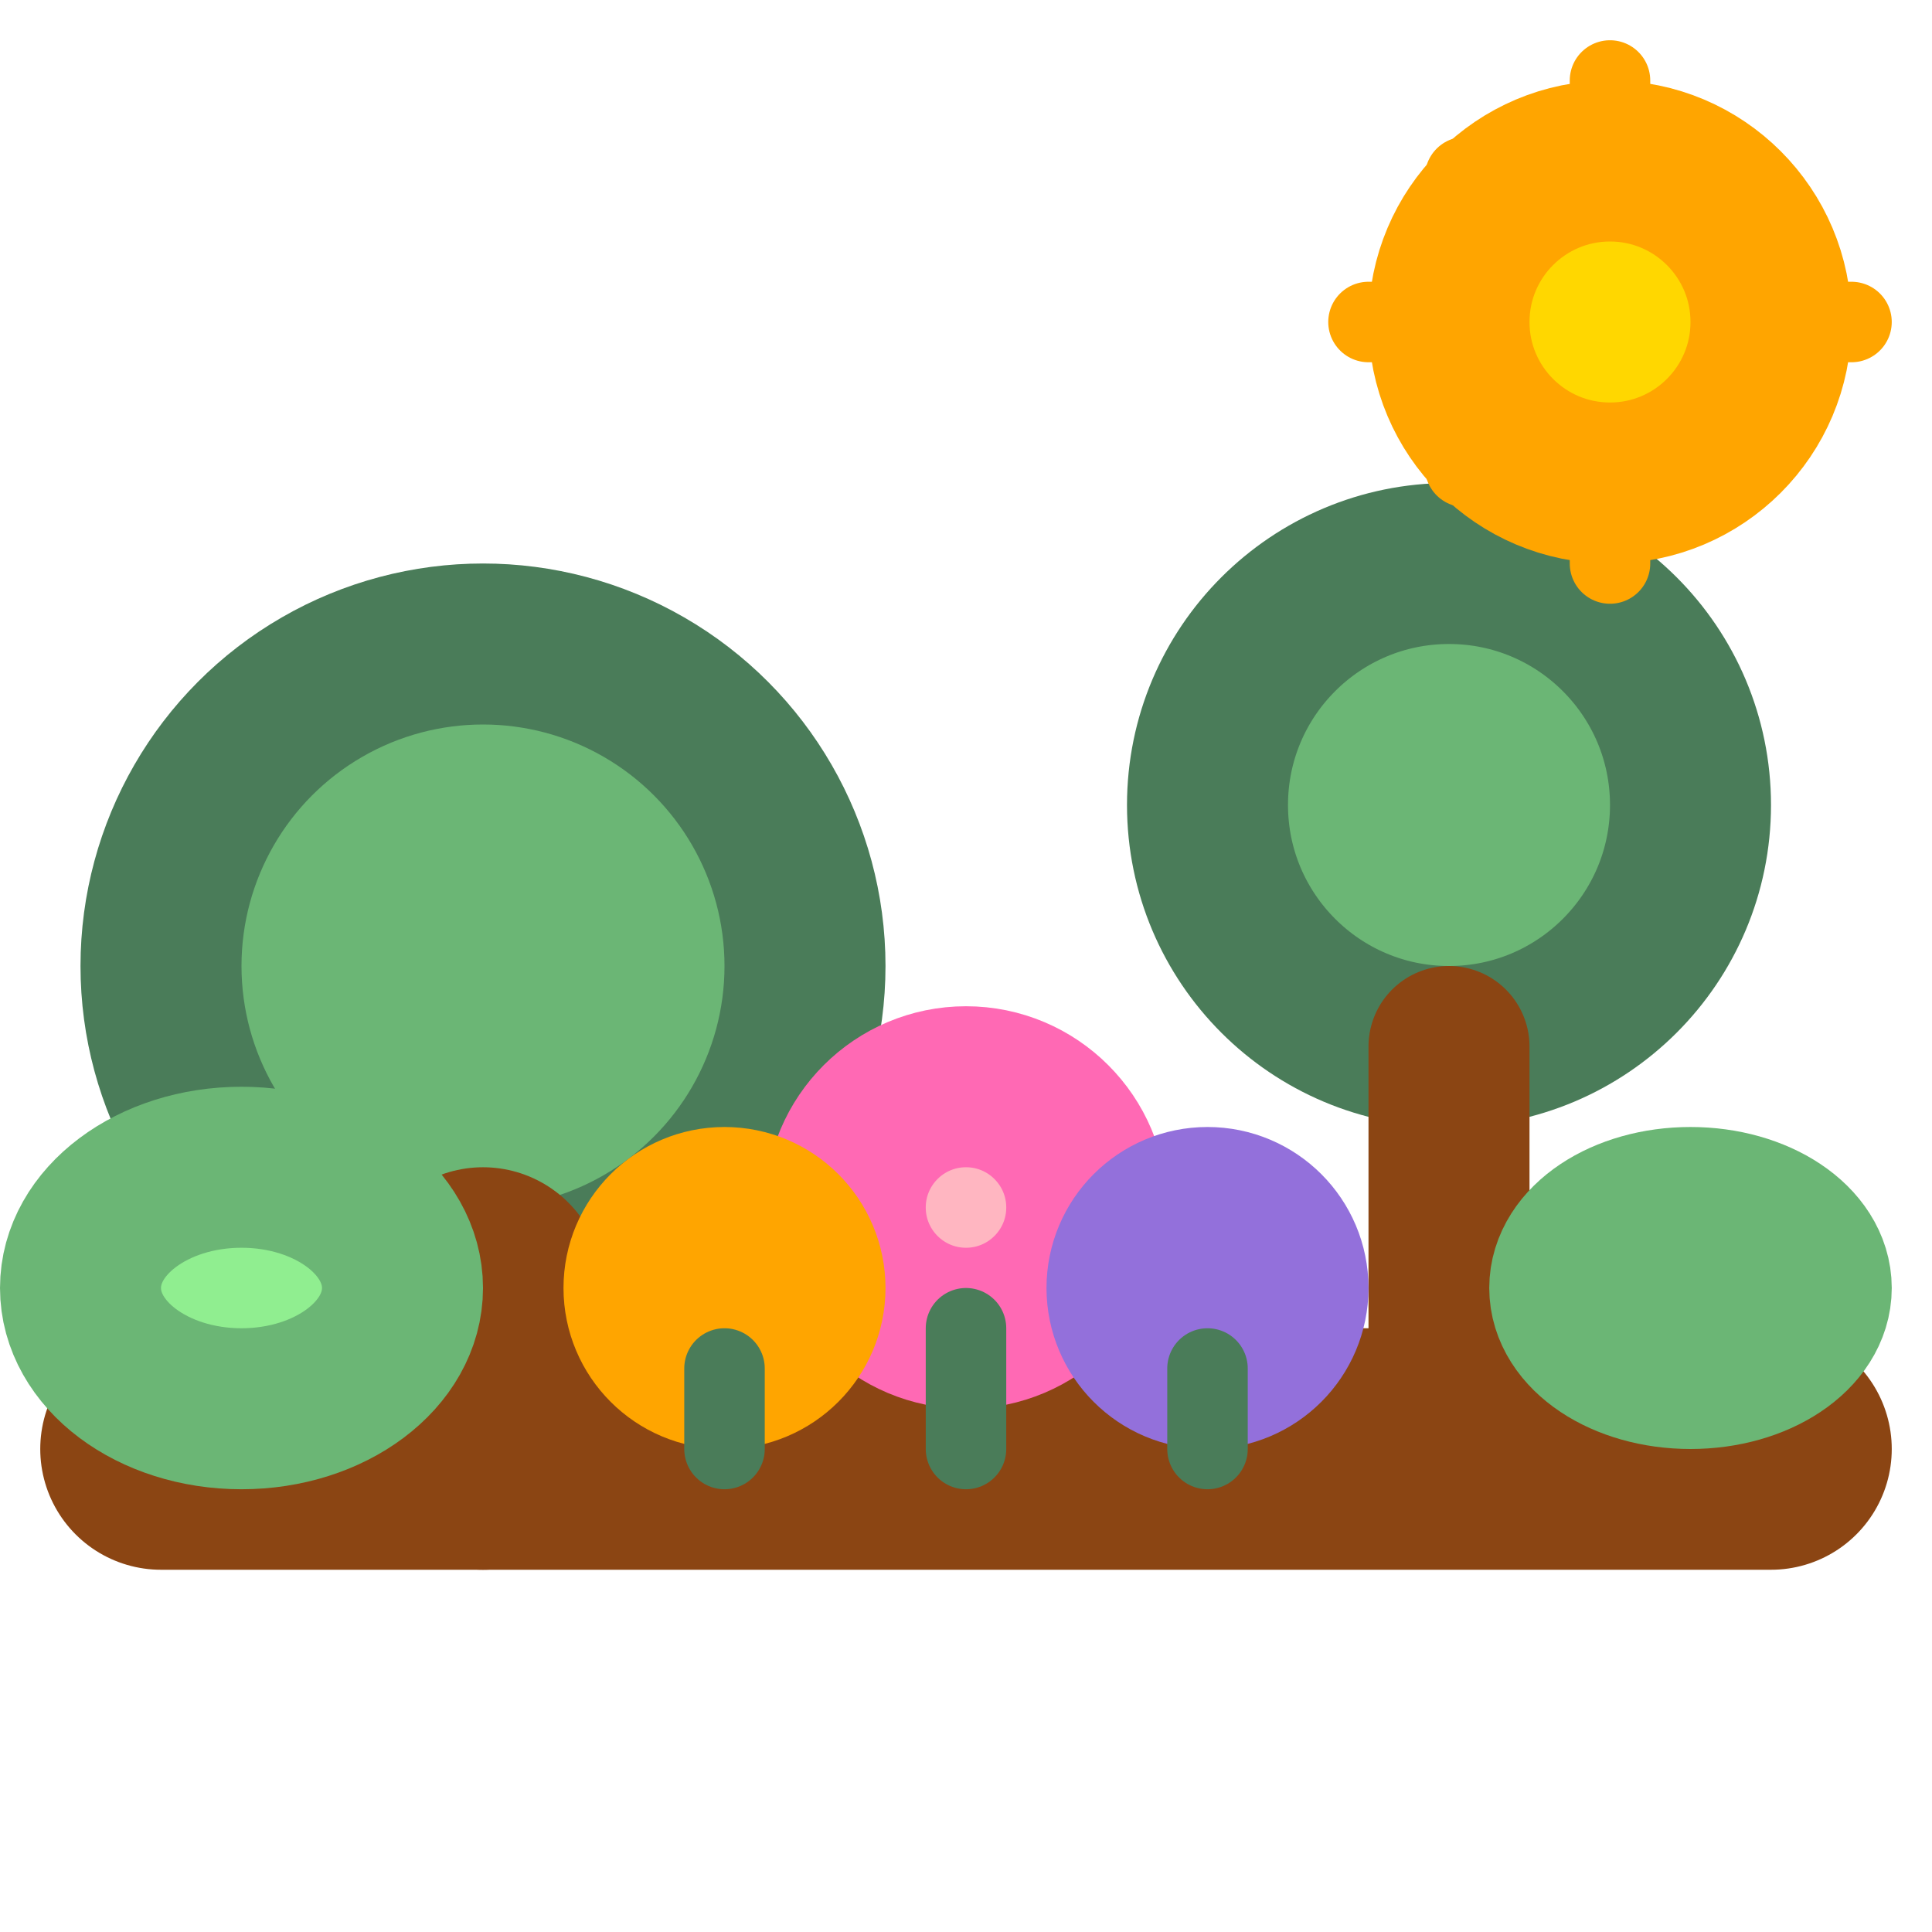 <svg xmlns="http://www.w3.org/2000/svg" viewBox="0 0 24 24" fill="none" stroke="currentColor" stroke-width="2" stroke-linecap="round" stroke-linejoin="round">
  <!-- Ground -->
  <path d="M2 18L22 18" stroke="#8B4513" stroke-width="3"/>
  
  <!-- Trees -->
  <circle cx="6" cy="12" r="4" fill="#6bb675" stroke="#4a7c59"/>
  <path d="M6 16L6 18" stroke="#8B4513" stroke-width="3"/>
  
  <circle cx="18" cy="10" r="3" fill="#6bb675" stroke="#4a7c59"/>
  <path d="M18 13L18 18" stroke="#8B4513" stroke-width="2"/>
  
  <!-- Flowers -->
  <circle cx="12" cy="15" r="1.5" fill="#FFB6C1" stroke="#FF69B4"/>
  <path d="M12 16.5L12 18" stroke="#4a7c59" stroke-width="1"/>
  
  <circle cx="9" cy="16" r="1" fill="#FFD700" stroke="#FFA500"/>
  <path d="M9 17L9 18" stroke="#4a7c59" stroke-width="1"/>
  
  <circle cx="15" cy="16" r="1" fill="#DDA0DD" stroke="#9370DB"/>
  <path d="M15 17L15 18" stroke="#4a7c59" stroke-width="1"/>
  
  <!-- Bushes -->
  <ellipse cx="3" cy="16" rx="2" ry="1.5" fill="#90EE90" stroke="#6bb675"/>
  <ellipse cx="21" cy="16" rx="1.5" ry="1" fill="#90EE90" stroke="#6bb675"/>
  
  <!-- Sun -->
  <circle cx="20" cy="4" r="2" fill="#FFD700" stroke="#FFA500"/>
  <path d="M20 1L20 2M20 6L20 7M17 4L18 4M22 4L23 4M18.2 2.2L18.9 2.9M21.1 2.2L21.8 2.9M18.2 5.8L18.9 5.1M21.1 5.8L21.8 5.1" stroke="#FFA500" stroke-width="1"/>
</svg>
